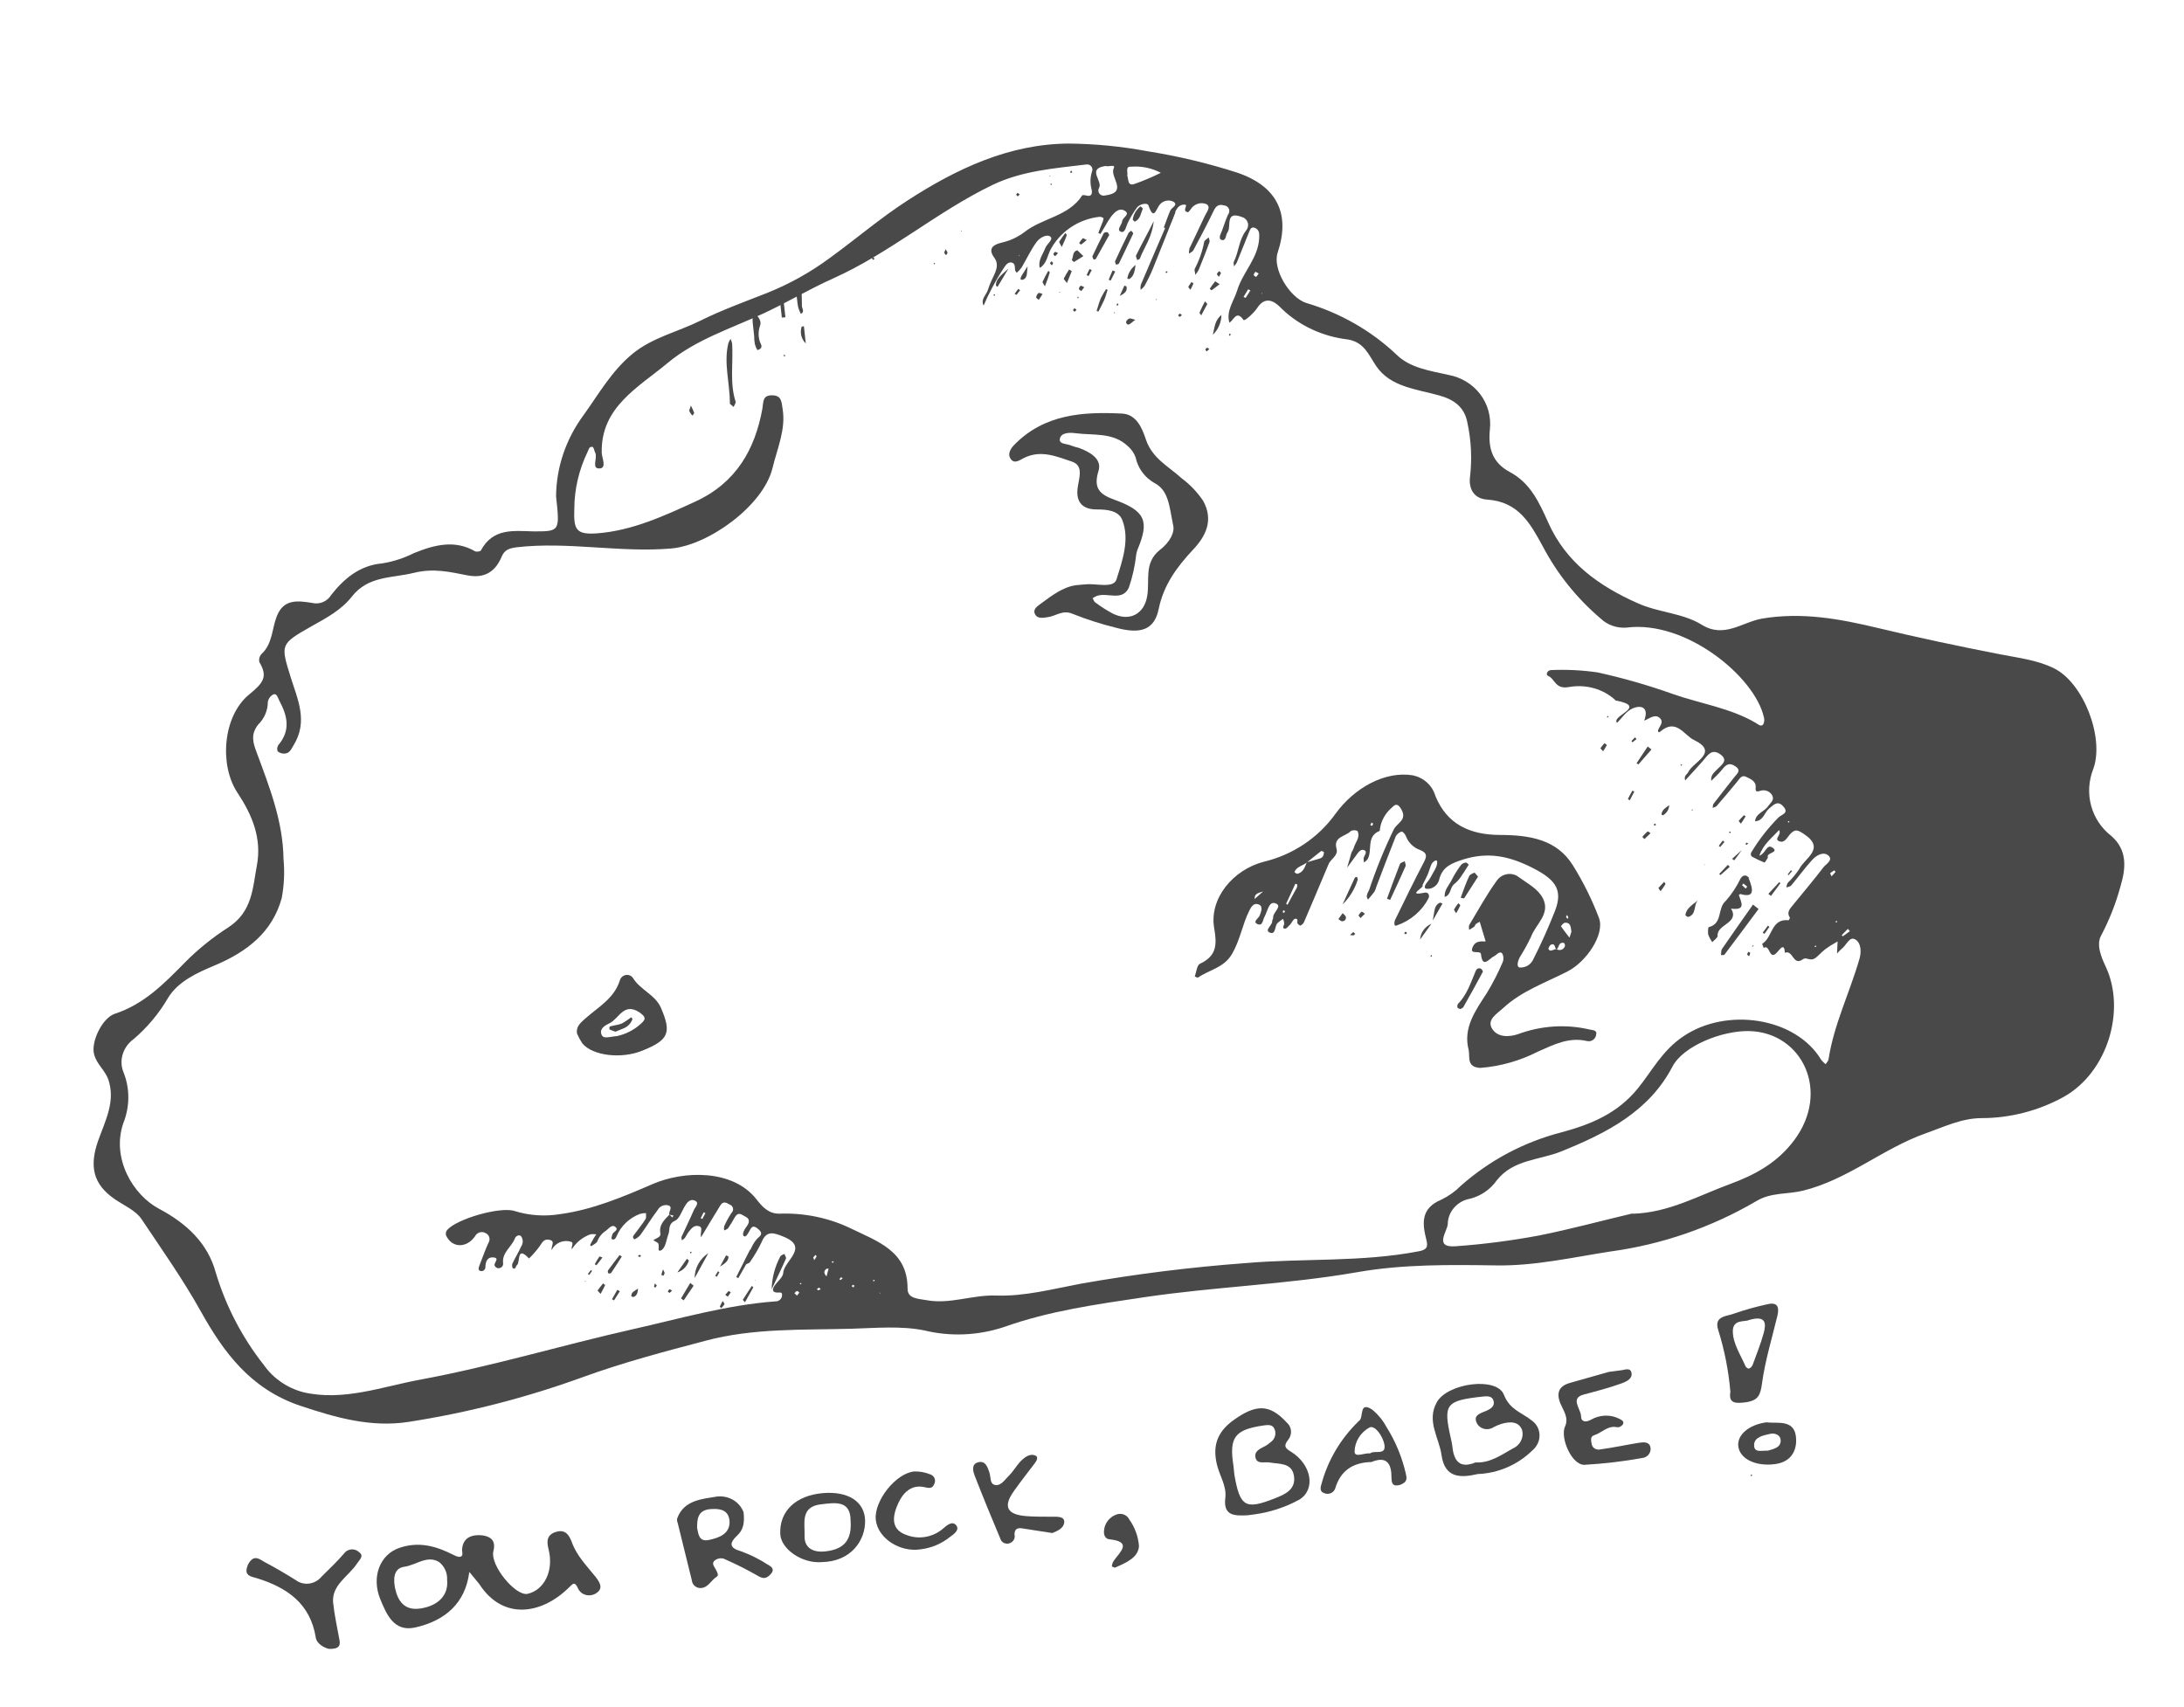 <svg width="183" height="143" viewBox="0 0 183 143" fill="none" xmlns="http://www.w3.org/2000/svg">
<path d="M46.594 41.592C46.609 39.166 47.419 36.779 48.905 34.773C50.175 33.011 51.256 31.069 53.033 29.618C54.711 28.263 56.794 27.807 58.657 26.884C60.521 25.96 62.428 25.276 64.316 24.531C66.164 23.787 67.91 22.812 69.51 21.632C71.72 20.029 73.801 18.24 76.091 16.767C80.183 14.127 84.566 12.057 89.555 12.03C91.779 12.052 93.989 12.268 96.158 12.675C98.701 13.079 101.201 13.674 103.635 14.455C107.036 15.595 108.136 17.945 107.057 21.163C106.596 22.542 108.067 24.948 109.456 25.387C112.307 26.228 114.893 27.708 117.008 29.708C118.155 30.841 119.806 31.058 121.356 31.412C122.429 31.606 123.378 32.178 124.02 33.02C124.663 33.861 124.955 34.913 124.841 35.975C124.675 37.554 125.048 38.774 126.515 39.554C128.26 40.49 128.989 42.147 129.736 43.802C131.212 47.115 133.942 49.089 137.212 50.539C138.948 51.33 141.004 51.363 142.584 52.344C144.477 53.523 145.991 52.114 147.655 51.832C151.002 51.27 154.162 51.858 157.34 52.618C160.743 53.436 164.184 54.161 167.614 54.829C169.133 55.128 170.663 55.297 172.078 55.984C174.575 57.188 176.341 61.807 175.404 64.415C175.009 65.413 174.944 66.496 175.217 67.509C175.491 68.522 176.089 69.415 176.928 70.061C178.268 71.245 178.131 72.75 177.683 74.249C177.3 75.673 176.757 77.058 176.063 78.376C175.623 79.15 176.07 80.207 176.447 81.011C178.138 84.634 176.619 89.83 172.929 91.906C170.811 93.074 168.431 93.689 166.032 93.689C164.345 93.699 162.874 94.43 161.311 94.979C157.748 96.254 154.817 98.849 151.077 99.768C149.775 100.089 148.406 99.893 147.162 100.645C143.41 102.843 139.255 104.279 134.961 104.862C131.788 105.353 128.646 106.074 125.435 106.032C121.506 105.975 117.565 105.92 113.679 106.607C107.752 107.638 101.753 107.819 95.835 108.703C91.895 109.291 87.909 109.839 84.083 111.208C81.93 111.912 79.636 112.007 77.475 111.483C75.513 111.079 73.378 111.279 71.326 111.338C67.245 111.454 63.132 111.27 59.117 112.343C55.667 113.252 52.2 114.169 48.855 115.385C44.116 117.108 39.226 118.366 34.261 119.139C31.095 119.635 28.151 118.791 25.153 117.789C20.971 116.38 18.722 113.277 16.831 109.891C15.33 107.196 13.558 104.696 11.854 102.145C11.37 101.426 10.397 101.013 9.631 100.49C7.771 99.219 7.476 97.701 8.232 95.558C8.812 93.929 9.704 92.27 9.073 90.447C8.796 89.671 8.1 89.173 7.884 88.342C7.61 87.314 8.541 85.328 9.606 84.95C12.06 84.158 13.763 82.407 15.495 80.647C16.587 79.545 17.8 78.563 19.112 77.72C21.159 76.403 21.174 74.382 21.523 72.521C21.954 70.234 21.127 68.279 19.889 66.409C18.37 64.12 18.655 59.997 20.891 58.181C22.103 57.193 22.438 56.68 21.74 55.492C21.707 55.379 21.703 55.258 21.73 55.141C21.757 55.024 21.813 54.914 21.894 54.822C22.85 53.938 22.774 52.708 23.189 51.645C23.776 50.133 25.007 50.347 26.142 50.517C26.441 50.594 26.762 50.572 27.054 50.452C27.345 50.332 27.59 50.122 27.748 49.856C28.817 48.489 30.15 47.373 31.997 47.212C32.929 47.065 33.835 46.773 34.681 46.348C36.375 45.658 38.1 45.204 39.802 46.192C39.918 46.258 40.253 46.207 40.293 46.126C41.306 44.234 43.027 44.482 44.702 44.526C46.912 44.527 46.912 44.527 46.594 41.592ZM103.011 27.032C102.724 26.041 103.39 25.226 103.661 24.347C104.108 22.841 105.43 21.628 105.508 19.961C105.523 19.584 105.542 19.248 105.13 19.087C104.915 19.005 104.777 19.135 104.702 19.344C104.347 20.234 103.99 21.121 103.63 22.004C103.565 22.115 103.489 22.219 103.402 22.316C103.388 22.183 103.335 22.026 103.391 21.919C103.806 21.085 103.805 20.108 104.397 19.332C104.476 19.243 104.532 19.137 104.56 19.024C104.589 18.91 104.589 18.793 104.56 18.682C104.531 18.571 104.475 18.469 104.396 18.385C104.317 18.302 104.218 18.238 104.106 18.201C102.597 17.602 103.206 18.983 102.856 19.463C102.691 19.684 102.745 20.192 102.391 20.111C102.036 20.03 102.278 19.623 102.388 19.345C102.559 18.901 102.692 18.438 102.889 18.002C102.948 17.93 102.987 17.845 103.001 17.756C103.015 17.666 103.003 17.576 102.968 17.494C102.932 17.412 102.874 17.342 102.799 17.291C102.724 17.24 102.636 17.211 102.543 17.206C102.143 17.096 101.897 17.24 101.703 17.646C101.167 18.772 100.579 19.869 99.992 20.972C99.932 21.091 99.751 21.163 99.627 21.25C99.619 21.101 99.633 20.951 99.671 20.805C100.096 19.887 100.547 18.99 100.965 18.073C101.108 17.762 101.495 17.341 101.087 17.103C100.86 17.009 100.603 16.999 100.363 17.076C100.123 17.152 99.917 17.309 99.783 17.518C99.68 17.638 99.575 17.909 99.353 17.705C99.131 17.501 99.669 17.077 99.13 17.15C98.681 17.21 98.525 17.629 98.369 17.989C98.305 18.219 98.216 18.443 98.106 18.657C97.976 18.856 97.89 19.189 97.513 19.076C97.694 18.601 97.854 18.111 98.059 17.645C98.166 17.391 98.74 17.191 98.34 16.911C98.159 16.812 97.945 16.779 97.736 16.818C97.527 16.857 97.336 16.965 97.196 17.123C96.859 17.496 96.694 18.566 96.227 17.207C96.141 16.961 95.516 17.086 95.28 17.375C94.984 17.777 94.727 18.204 94.51 18.649C94.354 18.951 94.283 19.54 93.943 19.427C93.503 19.282 94.008 18.834 94.03 18.532C94.053 18.231 94.734 17.958 94.254 17.665C93.773 17.373 93.398 17.78 93.092 18.161C92.918 18.403 92.761 18.655 92.62 18.915C92.474 19.145 92.341 19.38 92.202 19.609C92.143 19.576 92.029 19.527 92.034 19.515C92.122 19.257 92.228 19.003 92.329 18.749C92.401 18.607 92.449 18.454 92.469 18.297C92.464 18.251 92.266 18.161 92.151 18.165C91.27 18.257 90.42 18.569 89.686 19.072C88.953 19.574 88.36 20.248 87.968 21.027C87.747 21.519 87.671 22.12 87.123 22.452C86.958 21.813 87.385 21.316 87.594 20.767C87.728 20.427 88.313 20.044 87.997 19.818C87.681 19.591 87.081 19.941 86.835 20.308C86.363 20.956 86.013 21.723 85.596 22.423C85.477 22.581 85.342 22.727 85.193 22.858C85.142 22.777 85.054 22.695 85.051 22.608C85.026 22.371 85.081 22.094 84.792 22.005C84.503 21.915 84.284 22.19 84.153 22.389C83.78 22.953 83.437 23.535 83.124 24.131C82.865 24.61 82.621 25.117 82.418 25.607C82.141 25.059 82.663 24.708 82.786 24.264C82.867 24.005 82.965 23.752 83.081 23.505C83.361 22.882 83.791 22.239 83.308 21.584C82.826 20.929 83.063 20.534 83.928 20.33C84.613 20.179 85.26 19.882 85.821 19.461C87.333 18.257 89.549 18.14 90.679 16.373C90.706 16.334 90.865 16.348 90.946 16.366C91.498 16.532 91.538 16.222 91.461 15.841C91.334 15.368 91.346 14.867 91.495 14.391C91.529 14.315 91.541 14.233 91.531 14.153C91.521 14.073 91.488 13.998 91.437 13.936C91.385 13.874 91.317 13.827 91.239 13.8C91.16 13.774 91.076 13.769 90.993 13.785C88.337 14.107 85.632 14.313 83.171 15.493C78.503 17.742 74.565 21.203 69.812 23.329C67.847 24.208 65.991 25.318 64.047 26.229C61.282 27.52 58.295 28.448 55.925 30.429C53.471 32.474 50.34 34.106 50.419 37.929C50.429 38.366 50.866 39.22 50.244 39.251C49.52 39.296 50.096 38.37 49.873 37.932C49.788 37.768 49.757 37.473 49.645 37.447C49.353 37.387 49.325 37.695 49.224 37.885C48.507 39.375 48.131 40.988 48.123 42.609C48.056 44.373 48.244 44.828 50.081 44.686C53.001 44.451 55.629 43.238 58.258 42.03C61.686 40.457 63.259 37.658 63.88 34.251C63.98 33.652 63.882 33.121 64.695 33.123C65.509 33.125 65.48 33.702 65.573 34.24C65.865 35.956 65.131 37.565 64.73 39.216C63.957 42.392 59.346 45.693 56.241 45.959C51.895 46.327 47.633 45.361 43.301 45.856C42.666 45.941 42.278 46.064 42.031 46.653C41.507 47.894 40.611 48.494 39.16 48.209C37.709 47.925 36.332 47.595 34.704 47.995C32.846 48.456 30.855 48.232 29.481 49.991C28.604 51.11 27.363 51.774 26.102 52.477C23.479 53.965 23.506 53.996 24.34 56.693C24.922 58.575 25.854 60.428 24.589 62.465C24.408 62.758 24.291 63.09 23.896 63.143C23.668 63.165 23.444 63.1 23.27 62.964C23.234 62.88 23.22 62.789 23.228 62.697C23.236 62.605 23.267 62.516 23.317 62.437C24.397 61.168 24.059 59.932 23.399 58.698C23.285 58.479 23.208 58.097 22.919 58.177C22.792 58.242 22.683 58.335 22.599 58.448C22.516 58.561 22.462 58.691 22.441 58.827C22.44 59.176 22.367 59.524 22.227 59.85C22.087 60.176 21.881 60.475 21.623 60.728C20.966 61.571 21.224 62.291 21.506 63.049C22.578 65.942 23.716 68.82 23.756 71.987C23.859 73.072 23.808 74.172 23.605 75.255C22.826 78.087 20.736 79.737 18.004 80.889C16.527 81.503 14.928 82.227 14.08 83.617C13.328 84.911 12.355 86.078 11.203 87.064C10.755 87.386 10.428 87.842 10.276 88.357C10.124 88.873 10.157 89.416 10.369 89.898C10.896 91.25 10.879 92.762 10.322 94.141C9.334 97.065 11.135 100.129 13.336 101.291C15.64 102.514 17.407 104.172 18.074 106.616C18.918 109.436 20.286 112.067 22.113 114.383C22.891 115.49 24.048 116.29 25.391 116.651C28.742 117.447 32.021 116.187 35.256 115.594C41.212 114.494 47.048 112.726 52.967 111.391C56.947 110.499 60.887 109.343 64.972 109.045C65.041 109.048 65.111 109.037 65.177 109.014C65.243 108.99 65.303 108.954 65.355 108.908C65.407 108.862 65.449 108.806 65.479 108.744C65.508 108.682 65.525 108.616 65.527 108.549C65.564 108.21 65.302 108.321 65.1 108.308C64.69 108.275 64.713 108.032 64.889 107.751C65.135 107.378 65.614 107.021 65.629 106.656C65.685 105.642 67.89 104.497 65.596 103.6C64.867 103.312 64.232 103.058 63.824 104.067C63.541 104.656 63.209 105.223 62.832 105.763C62.775 105.858 62.596 105.882 62.475 105.946C62.461 105.813 62.4 105.64 62.434 105.559C62.873 104.95 62.978 104.169 63.603 103.646C63.949 103.36 63.712 103.128 63.466 102.933C63.221 102.738 63.035 102.71 62.867 103.014C62.699 103.317 62.5 103.73 62.319 103.567C62.138 103.404 62.407 102.97 62.588 102.729C62.769 102.488 62.86 102.148 62.508 101.973C62.155 101.798 61.884 101.472 61.564 102.007C61.398 102.315 61.215 102.615 61.016 102.906C60.947 103.003 60.793 103.041 60.678 103.103C60.656 102.99 60.656 102.873 60.678 102.758C60.846 102.372 61.048 102 61.283 101.647C61.339 101.595 61.381 101.53 61.405 101.459C61.429 101.387 61.434 101.312 61.419 101.24C61.404 101.168 61.369 101.101 61.319 101.047C61.27 100.993 61.206 100.952 61.134 100.929C60.849 100.763 60.59 100.61 60.337 101.036C59.821 101.89 59.302 102.721 58.741 103.674C58.641 103.243 58.956 102.843 58.551 102.74C58.145 102.636 57.923 102.947 57.709 103.216C57.58 103.374 57.498 103.572 57.376 103.741C57.305 103.814 57.224 103.878 57.135 103.931C57.124 103.833 57.082 103.722 57.104 103.642C57.444 102.895 57.809 102.161 58.135 101.403C58.242 101.149 58.647 100.79 58.22 100.601C57.793 100.413 57.525 100.806 57.321 101.173C57.117 101.54 56.902 102.142 56.554 102.294C55.973 102.542 56.137 103.059 56.019 103.373C55.834 103.86 55.782 104.575 55.39 104.768C54.998 104.962 55.34 104.295 55.104 104.134C54.993 104.061 54.877 104.001 54.742 103.925C54.995 103.733 55.401 103.673 55.335 103.336C55.198 102.623 55.672 102.22 56.097 101.771L56.33 102.014L56.441 101.859L56.092 101.777C55.987 101.528 56.42 101.148 56.01 101.004C55.845 100.956 55.665 100.967 55.502 101.033C55.34 101.1 55.204 101.219 55.12 101.37C54.587 102.073 54.16 102.792 53.651 103.487C53.534 103.649 53.193 103.87 53.147 103.835C52.896 103.641 53.155 103.454 53.271 103.286C53.54 102.905 53.847 102.542 54.091 102.146C54.174 102.018 54.116 101.815 54.129 101.649C53.956 101.644 53.782 101.667 53.614 101.719C53.178 101.884 52.78 102.135 52.445 102.455C52.109 102.776 51.845 103.158 51.668 103.578C51.61 103.714 51.49 103.959 51.251 103.821C51.205 103.792 51.272 103.567 51.307 103.439C51.362 103.215 51.877 103.082 51.575 102.818C51.274 102.554 51.029 102.932 50.793 103.11C50.454 103.322 50.194 103.635 50.055 104C49.995 104.172 49.727 104.284 49.547 104.419C49.547 104.419 49.436 104.341 49.446 104.327C49.529 104.147 49.622 103.97 49.724 103.798C49.796 103.672 49.88 103.549 49.964 103.427C49.806 103.405 49.644 103.403 49.484 103.421C48.835 103.652 48.282 104.093 47.922 104.667C47.816 104.471 48.154 104.115 47.813 104.044C47.511 103.951 47.179 103.973 46.884 104.105C46.589 104.236 46.351 104.469 46.219 104.756C46.179 104.381 46.535 104.023 46.079 103.897C45.622 103.771 45.457 104.051 45.244 104.389C44.972 104.769 44.664 105.124 44.325 105.449C43.257 104.317 43.62 105.784 43.31 106.013C43.203 106.092 43.221 106.382 42.992 106.278C42.916 106.248 42.875 105.978 42.947 105.857C43.164 105.383 43.456 104.934 43.661 104.462C43.751 104.33 43.799 104.177 43.8 104.021C43.801 103.866 43.754 103.716 43.665 103.589C43.488 103.408 43.21 103.586 43.149 103.758C42.884 104.467 42.061 104.946 42.153 105.818C42.167 105.877 42.164 105.94 42.145 105.999C42.127 106.059 42.093 106.113 42.047 106.157C42.002 106.201 41.945 106.234 41.884 106.252C41.822 106.27 41.758 106.272 41.696 106.259C41.634 106.242 41.578 106.21 41.532 106.166C41.486 106.122 41.452 106.068 41.433 106.008C41.409 105.783 41.908 105.394 41.303 105.358C40.845 105.332 40.69 105.704 40.674 106.122C40.696 106.335 40.525 106.552 40.277 106.503C40.029 106.454 40.106 106.21 40.168 106.05C40.406 105.432 40.64 104.775 40.925 104.145C40.972 104.072 41.002 103.99 41.014 103.905C41.025 103.821 41.017 103.735 40.991 103.655C40.965 103.575 40.92 103.502 40.861 103.442C40.801 103.381 40.728 103.334 40.647 103.305C40.576 103.268 40.497 103.246 40.416 103.24C40.334 103.233 40.251 103.244 40.173 103.27C40.094 103.296 40.021 103.337 39.959 103.39C39.896 103.444 39.845 103.509 39.808 103.582C39.092 104.614 37.862 104.586 37.372 103.511C37.351 103.437 37.348 103.357 37.364 103.28C37.38 103.203 37.414 103.129 37.464 103.066C38.264 102.133 41.94 101.071 43.137 101.478C44.351 101.856 45.651 101.944 46.93 101.734C49.618 101.372 52.176 100.303 54.661 99.225C57.319 98.066 61.409 97.984 63.368 100.471C63.839 101.069 64.369 101.717 65.32 101.695C67.39 101.621 69.428 102.04 71.256 102.915C73.517 104.021 76.06 104.809 76.046 107.982C76.043 108.814 76.899 108.815 77.617 108.941C79.588 109.314 81.491 108.479 83.485 108.556C85.814 108.64 88.212 108.008 90.564 107.563C95.153 106.753 99.774 106.176 104.408 105.835C109.223 105.421 114.088 105.773 118.878 104.848C119.533 104.725 119.68 104.506 119.517 103.884C119.173 102.538 119.017 101.242 120.792 100.512C121.392 100.219 121.938 99.829 122.406 99.358C124.821 97.216 127.73 95.673 130.868 94.873C133.4 94.187 135.555 93.265 137.237 91.201C138.434 89.723 139.28 88.029 141.025 86.853C144.66 84.368 150.461 85.238 152.602 88.806C152.71 88.943 152.835 89.066 152.974 89.172C153.057 89.032 153.195 88.902 153.216 88.759C153.664 85.837 155 83.153 155.811 80.328C155.976 79.762 155.949 78.999 155.451 78.715C154.954 78.431 154.704 79.225 154.32 79.499C154.176 79.621 154.044 79.757 153.926 79.903L153.975 78.884C153.708 79.049 153.402 79.207 153.172 79.378C153.008 79.479 152.856 79.596 152.717 79.726C151.951 80.467 151.951 80.467 151.315 80.307C151.22 80.301 151.126 80.331 151.05 80.389C150.225 80.969 150.252 79.561 149.558 79.835C149.511 78.987 149.176 79.495 148.942 79.754C148.221 80.618 148.329 79.064 147.79 79.429C147.734 79.317 147.689 79.2 147.656 79.079C148.537 78.568 148.382 76.939 149.876 77.112C149.876 77.112 150.001 76.92 149.973 76.883C149.685 76.459 149.969 76.158 150.221 75.849C151.075 74.797 151.955 73.766 152.776 72.69C152.989 72.404 153.622 72.079 153.217 71.7C152.813 71.322 152.204 71.649 151.846 72.054C151.231 72.722 150.687 73.486 150.088 74.193C150.007 74.291 149.821 74.311 149.681 74.365C149.693 74.235 149.729 74.107 149.787 73.988C150.151 73.635 150.476 73.246 150.756 72.827C151.193 71.908 153.004 71.12 151.174 69.898C150.651 69.552 150.412 69.415 149.963 69.932C149.741 70.19 149.52 70.682 149.068 70.485C148.616 70.289 149.314 69.943 149.072 69.554C148.457 70.222 147.736 70.752 147.418 71.702C147.935 71.533 148.034 70.695 148.499 71.013C149.107 71.422 148.1 71.435 148.117 71.766C148.121 71.806 148.126 71.853 148.129 71.876C148.035 72.017 147.881 72.284 147.85 72.276C147.477 72.127 147.116 71.955 146.768 71.76C146.735 71.715 146.714 71.661 146.708 71.604C146.702 71.548 146.711 71.49 146.734 71.437C147.368 70.379 148.133 69.395 149.01 68.509C149.249 68.249 149.92 68.159 149.454 67.607C148.989 67.055 148.677 67.378 148.253 67.733C147.829 68.089 147.757 68.777 147.063 68.818C147.102 68.163 147.817 68.026 148.144 67.567C148.338 67.271 148.698 67.059 148.504 66.664C148.412 66.482 148.253 66.342 148.057 66.271C147.861 66.2 147.642 66.203 147.443 66.28C147.149 66.372 147.078 66.282 147.109 65.997C147.166 65.445 146.667 65.272 146.302 65.087C145.936 64.903 145.755 65.26 145.546 65.517C145.008 66.174 144.415 66.874 143.836 67.543C143.766 67.623 143.616 67.643 143.506 67.693C143.529 67.573 143.514 67.429 143.584 67.343C144.155 66.599 144.739 65.865 145.316 65.126C145.535 64.845 145.931 64.57 145.426 64.222C144.922 63.874 144.648 64.04 144.321 64.453C143.995 64.865 143.7 65.121 143.386 65.427C143.334 64.936 143.623 64.74 143.863 64.485C144.218 64.115 144.876 63.728 144.146 63.206C143.416 62.684 143.081 63.303 142.681 63.766C142.281 64.23 141.698 64.852 141.202 65.393C141.069 64.99 141.368 64.891 141.457 64.703C141.868 63.823 144.111 63.047 141.922 61.996C141.116 61.607 140.451 60.151 139.116 61.302C138.966 61.434 138.883 61.287 138.957 61.124C139.093 60.802 139.447 60.474 139.047 60.141C138.647 59.809 138.228 60.21 137.767 60.383C138.153 59.389 137.653 59.029 136.854 59.336C136.27 59.561 135.888 60.191 135.491 60.567C134.964 59.953 138.189 59.209 135.333 58.686C135.333 58.686 135.33 58.651 135.328 58.64C134.822 58.182 134.209 57.848 133.538 57.662C132.866 57.477 132.154 57.445 131.455 57.569C130.299 57.777 130.307 56.881 129.716 56.633C129.48 56.53 129.664 56.142 129.986 56.146C131.289 56.09 132.589 56.156 133.87 56.343C136 56.812 138.092 57.412 140.134 58.14C142.462 58.962 144.977 59.314 147.121 60.576C147.322 60.696 147.554 60.928 147.742 60.698C147.836 60.511 147.857 60.3 147.8 60.105C147.037 56.696 141.255 51.95 136.294 52.588C135.894 52.619 135.494 52.568 135.122 52.438C134.749 52.309 134.411 52.104 134.131 51.837C132.126 50.135 130.476 48.078 129.265 45.768C128.225 43.865 127.24 42.032 124.598 41.86C123.497 41.786 123.037 40.941 123.179 39.933C123.351 38.414 123.274 36.888 122.953 35.41C122.703 34.086 121.818 33.474 120.566 33.127C118.658 32.6 116.489 32.417 115.314 30.674C114.665 29.713 114.305 28.668 112.927 28.443C110.817 28.195 108.873 27.289 107.387 25.859C107.156 25.632 106.178 24.488 105.33 25.825C105.133 26.139 104.297 26.959 104.189 26.804C103.588 25.943 103.37 26.861 103.011 27.032ZM136.781 101.702C139.809 101.623 142.286 100.195 144.911 99.234C147.073 98.439 148.939 97.422 150.352 95.523C153.396 91.427 150.992 86.518 146.594 86.396C144.322 86.333 141.036 87.635 140.134 89.378C138.161 93.154 134.576 94.965 130.803 96.485C128.968 97.223 126.798 97.146 125.413 98.907C124.886 99.66 124.096 100.207 123.195 100.44C122.674 100.526 122.196 100.79 121.85 101.184C121.503 101.578 121.311 102.076 121.31 102.584C121.249 103.212 120.136 104.568 121.973 104.426C124.297 104.259 126.613 103.961 128.911 103.534C131.593 102.997 134.249 102.277 136.778 101.679L136.781 101.702ZM92.652 13.907C91.017 14.127 92.421 15.161 92.094 15.738C92.048 15.816 92.026 15.906 92.033 15.994C92.039 16.082 92.072 16.166 92.128 16.234C92.184 16.302 92.26 16.352 92.347 16.378C92.434 16.403 92.528 16.402 92.617 16.376C94.581 16.111 92.965 14.848 93.317 14.11C93.513 13.721 92.893 14.004 92.652 13.907ZM94.457 14.724C94.574 15.018 94.459 15.595 95.03 15.425C95.794 15.156 96.541 14.841 97.267 14.48C96.516 14.08 95.654 13.902 94.784 13.966C94.264 13.93 94.522 14.416 94.457 14.724ZM155.002 78.026L154.835 77.832C154.66 78.008 154.484 78.184 154.321 78.364C154.345 78.399 154.375 78.43 154.41 78.457L155.002 78.026ZM104.771 24.338L104.585 24.24L104.197 24.878L104.37 24.965L104.771 24.338ZM69.255 106.947L69.43 106.303C69.364 106.312 69.27 106.29 69.232 106.33C69.021 106.51 69.016 106.692 69.256 106.953L69.255 106.947ZM105.47 22.916L105.194 22.771C105.142 22.86 105.049 22.949 105.052 23.036C105.055 23.123 105.185 23.147 105.258 23.207L105.47 22.916ZM153.462 73.429C153.581 73.312 153.693 73.189 153.799 73.061C153.799 73.061 153.712 72.927 153.706 72.928C153.581 72.998 153.461 73.079 153.349 73.169C153.349 73.169 153.405 73.296 153.462 73.429ZM66.774 108.568L66.983 108.306C66.911 108.257 66.821 108.158 66.769 108.177C66.681 108.223 66.612 108.296 66.572 108.385C66.572 108.385 66.701 108.455 66.774 108.568ZM59.109 101.647L58.956 101.585L58.711 102.08L58.851 102.138L59.109 101.647ZM68.219 105.594C68.297 105.493 68.367 105.386 68.428 105.273C68.428 105.273 68.371 105.193 68.336 105.151C68.26 105.218 68.192 105.294 68.135 105.377C68.135 105.377 68.207 105.479 68.219 105.594ZM68.767 108.008C68.682 107.949 68.633 107.891 68.604 107.901C68.545 107.932 68.494 107.975 68.453 108.026C68.493 108.056 68.53 108.121 68.566 108.117C68.641 108.093 68.712 108.056 68.773 108.007L68.767 108.008ZM71.599 107.738C71.546 107.704 71.498 107.652 71.463 107.662C71.428 107.673 71.398 107.736 71.365 107.769L71.51 107.878L71.599 107.738ZM70.607 107.093C70.537 107.067 70.478 107.022 70.461 107.036C70.413 107.083 70.37 107.134 70.332 107.188C70.362 107.184 70.419 107.27 70.43 107.257C70.498 107.209 70.559 107.154 70.613 107.092L70.607 107.093ZM73.149 107.295L73.2 107.382L73.294 107.293C73.294 107.293 73.246 107.235 73.222 107.239C73.198 107.242 73.183 107.273 73.155 107.294L73.149 107.295ZM69.851 105.755C69.848 105.726 69.844 105.686 69.789 105.687C69.735 105.689 69.736 105.694 69.709 105.733C69.683 105.772 69.717 105.802 69.771 105.801C69.826 105.799 69.829 105.775 69.857 105.754L69.851 105.755ZM152.19 79.282C152.19 79.282 152.135 79.225 152.117 79.228C152.099 79.23 152.074 79.28 152.053 79.306C152.031 79.333 152.107 79.364 152.125 79.355C152.142 79.347 152.174 79.308 152.196 79.281L152.19 79.282ZM149.936 68.829C149.936 68.829 149.872 68.797 149.855 68.805C149.838 68.813 149.811 68.852 149.79 68.878L149.91 68.921C149.921 68.891 149.93 68.86 149.936 68.829ZM67.149 107.529C67.149 107.529 67.085 107.496 67.068 107.505C67.05 107.513 67.037 107.556 67.027 107.58C67.018 107.605 67.086 107.619 67.103 107.611C67.121 107.603 67.14 107.559 67.155 107.528L67.149 107.529ZM73.725 108.318L73.683 108.324C73.696 108.345 73.712 108.365 73.732 108.381L73.768 108.376C73.759 108.355 73.747 108.334 73.731 108.317L73.725 108.318ZM85.438 21.45C85.426 21.422 85.412 21.397 85.393 21.374L85.375 21.376C85.375 21.401 85.378 21.426 85.383 21.451L85.438 21.45ZM153.858 77.156L153.807 77.297C153.807 77.297 153.873 77.288 153.896 77.285C153.922 77.262 153.938 77.231 153.942 77.197C153.916 77.181 153.888 77.167 153.858 77.156ZM105.761 24.62C105.761 24.595 105.759 24.57 105.753 24.545L105.717 24.55C105.716 24.576 105.719 24.601 105.725 24.625L105.761 24.62Z" fill="#494949"/>
<path d="M39.324 131.714C39.001 134.345 37.276 135.82 34.763 136.375C32.988 136.757 32.376 135.229 31.87 134.012C31.102 132.157 31.819 130.261 33.46 129.701C35.101 129.14 36.532 129.551 37.94 130.26C38.131 130.351 38.369 130.487 38.564 130.443C38.853 130.37 38.713 130.082 38.718 129.844C38.773 128.829 39.545 128.576 40.345 128.642C40.987 128.707 41.594 129.002 41.345 129.95C41.031 131.15 43.2 133.755 44.201 133.552C45.608 133.237 46.414 131.612 45.97 129.842C45.793 129.148 45.8 128.597 46.604 128.357C47.408 128.116 47.705 128.684 47.905 129.196C48.29 130.302 49.107 131.148 49.832 132.041C50.181 132.47 50.572 133.008 50.076 133.41C49.948 133.52 49.795 133.6 49.631 133.642C49.467 133.684 49.295 133.688 49.132 133.653C48.969 133.618 48.818 133.545 48.694 133.44C48.569 133.336 48.473 133.203 48.415 133.053C48.145 132.51 48.024 132.677 47.668 133.025C45.418 135.248 42.157 135.834 40.145 132.71C39.879 132.369 39.577 132.039 39.324 131.714ZM37.464 132.379C37.48 132.095 37.429 131.814 37.315 131.556C37.2 131.299 37.025 131.072 36.803 130.893C35.803 130.268 34.851 131.153 33.872 131.284C32.893 131.415 32.977 132.48 33.113 133.122C33.332 134.094 33.851 134.986 35.221 134.78C36.729 134.555 37.595 133.652 37.464 132.379Z" fill="#494949"/>
<path d="M105.117 126.891C104.93 126.916 104.737 126.942 104.55 126.967C103.495 127.015 102.483 127.057 102.67 125.527C102.798 124.538 102.213 123.693 101.98 122.77C101.615 121.291 101.88 120.094 103.299 119.037C105.217 117.653 106.357 117.605 107.824 119.202C108.031 119.38 108.156 119.631 108.175 119.903C108.194 120.175 108.104 120.448 107.924 120.664C107.513 121.176 107.723 121.367 108.168 121.638C109.917 122.717 110.263 124.821 108.864 125.662C107.698 126.297 106.427 126.714 105.117 126.891ZM103.348 122.793C103.375 123.05 103.403 123.307 103.43 123.564C103.893 126.256 104.355 126.52 106.783 125.564C107.683 125.217 108.62 124.806 108.416 123.631C108.221 122.544 107.189 122.689 106.378 122.544C105.959 122.47 105.337 122.72 105.202 122.145C105.068 121.571 105.623 121.378 106.052 121.148C106.2 121.059 106.338 120.957 106.467 120.843C106.644 120.72 106.773 120.542 106.832 120.341C106.891 120.139 106.877 119.926 106.791 119.739C106.625 119.329 106.216 119.396 105.853 119.445C103.46 119.798 102.982 120.431 103.348 122.793Z" fill="#494949"/>
<path d="M123.822 123.512C122.465 123.825 121.066 123.919 120.788 121.928C120.583 120.451 119.502 119.063 120.402 117.479C121.301 115.895 125.413 115.328 126.015 116.869C126.503 118.13 127.509 118.354 128.335 119.015C128.536 119.154 128.7 119.336 128.815 119.548C128.931 119.76 128.993 119.997 128.999 120.24C129.005 120.483 128.954 120.726 128.849 120.951C128.744 121.176 128.589 121.377 128.395 121.538C127.171 122.739 125.531 123.447 123.822 123.512ZM123.64 122.539C124.867 122.604 125.793 121.907 126.755 121.376C127.051 121.248 127.294 121.023 127.439 120.741C127.584 120.459 127.621 120.14 127.544 119.842C127.269 119.083 126.526 119.1 125.81 119.309C125.592 119.379 125.379 119.467 125.174 119.572C125.049 119.658 124.906 119.715 124.757 119.74C124.608 119.764 124.456 119.755 124.314 119.713C124.171 119.671 124.042 119.598 123.936 119.498C123.829 119.399 123.749 119.276 123.701 119.14C123.473 118.545 124.105 118.407 124.53 118.219C124.956 118.032 125.255 117.809 125.149 117.387C125.044 116.965 124.636 116.978 124.25 117.019C121.122 117.364 120.913 117.64 121.575 120.553C121.623 120.742 121.66 120.934 121.685 121.128C121.802 122.345 122.249 123.111 123.64 122.539Z" fill="#494949"/>
<path d="M134.794 114.957C135.397 114.876 135.554 114.855 135.722 114.832C136.076 114.82 136.602 114.53 136.703 115.025C136.804 115.52 136.315 115.752 135.885 115.911C134.843 116.288 133.784 116.567 132.713 116.848C131.522 117.157 132.469 118.064 132.476 118.655C132.482 119.175 132.894 119.19 133.304 118.963C133.671 118.75 134.086 118.631 134.507 118.619C134.928 118.607 135.341 118.701 135.706 118.893C135.899 118.986 136.115 119.116 135.986 119.347C135.937 119.42 135.87 119.482 135.792 119.526C135.713 119.569 135.625 119.594 135.536 119.597C134.732 119.398 134.227 120.057 133.57 120.265C133.221 120.377 133.326 120.729 133.367 121.002C133.381 121.08 133.411 121.153 133.456 121.218C133.501 121.282 133.559 121.337 133.626 121.379C133.694 121.421 133.771 121.448 133.851 121.46C133.931 121.472 134.013 121.468 134.093 121.448C135.172 121.303 136.236 121.07 137.312 120.895C137.71 120.841 138.187 120.777 138.294 121.271C138.315 121.373 138.312 121.479 138.287 121.581C138.263 121.684 138.216 121.781 138.15 121.865C138.085 121.95 138.002 122.022 137.907 122.074C137.812 122.127 137.708 122.159 137.6 122.17C136 122.457 134.386 122.647 132.768 122.74C131.708 122.776 130.694 120.481 131.142 119.51C131.465 118.809 131.002 118.191 130.735 117.576C130.415 116.744 130.586 116.165 131.516 115.885C132.757 115.528 133.975 115.192 134.794 114.957Z" fill="#494949"/>
<path d="M62.304 126.71C62.403 127.642 62.278 128.197 61.755 128.682C61.11 129.283 61.088 129.706 62.089 129.984C62.874 130.269 63.62 130.64 64.314 131.091C64.58 131.238 64.963 131.452 64.598 131.874C64.234 132.296 63.949 132.316 63.472 132.026C62.606 131.529 61.712 131.078 60.793 130.674C60.645 130.589 60.471 130.555 60.297 130.579C60.124 130.602 59.961 130.681 59.835 130.803C59.611 131.052 59.889 131.316 60 131.549C60.11 131.783 60.262 132.004 60.025 132.137C59.545 132.45 59.294 133.134 58.583 133.059C58.422 133.034 58.276 132.959 58.165 132.845C58.055 132.731 57.987 132.584 57.972 132.426C57.575 130.807 57.171 129.188 56.774 127.569C56.73 127.467 56.718 127.354 56.739 127.243C57.294 125.678 58.851 125.61 60.069 125.398C60.547 125.344 61.025 125.443 61.428 125.68C61.832 125.917 62.139 126.279 62.304 126.71ZM58.41 128.022C58.526 128.597 58.58 129.217 59.428 129.031C60.276 128.846 61.206 128.513 61.126 127.413C61.025 126.457 60.242 126.391 59.46 126.456C58.452 126.574 58.414 127.306 58.41 128.022Z" fill="#494949"/>
<path d="M27.573 138.164C27.236 138.098 26.55 137.777 26.46 137.217C26.006 134.376 24.07 133.022 21.491 132.231C21.126 132.121 20.626 132.065 20.653 131.572C20.68 131.245 20.829 130.935 21.073 130.701C21.452 130.366 21.828 130.693 22.159 130.879C23.044 131.349 23.935 131.866 24.791 132.405C25.105 132.641 25.508 132.743 25.91 132.689C26.312 132.634 26.682 132.428 26.938 132.115C27.573 131.493 28.221 130.868 28.803 130.2C28.869 130.101 28.957 130.016 29.06 129.952C29.163 129.889 29.278 129.847 29.398 129.831C29.517 129.815 29.638 129.825 29.751 129.859C29.865 129.894 29.968 129.952 30.053 130.031C30.559 130.37 30.122 130.683 29.919 131.005C29.221 132.078 27.796 132.784 27.91 134.267C28.022 135.325 28.256 136.379 28.446 137.427C28.53 137.876 28.423 138.185 27.573 138.164Z" fill="#494949"/>
<path d="M144.99 116.627C144.839 114.842 144.492 113.086 143.954 111.387C143.611 110.244 144.737 110.3 145.321 110.061C146.197 109.757 147.089 109.506 147.992 109.308C148.883 109.063 149.12 109.442 148.934 110.234C148.482 112.125 147.9 114.005 147.641 115.919C147.506 116.906 147.326 117.358 146.252 117.503C145.354 117.624 144.836 117.557 144.99 116.627ZM146.542 110.61C146.222 110.783 145.19 110.512 145.196 111.552C145.202 112.592 145.848 113.521 146.257 114.476C146.298 114.572 146.471 114.697 146.543 114.676C146.612 114.65 146.674 114.61 146.727 114.56C146.78 114.51 146.822 114.45 146.851 114.384C147.174 113.485 147.54 112.591 147.793 111.666C147.961 110.983 148.064 110.161 146.542 110.61Z" fill="#494949"/>
<path d="M68.834 130.893C67.221 131.022 65.434 129.808 65.379 128.537C65.298 126.622 66.67 125.312 68.952 125.11C71.06 124.937 72.463 125.814 72.488 127.425C72.512 129.036 71.352 130.853 68.834 130.893ZM71.27 127.377C71.259 125.658 69.898 125.925 68.784 126.051C67.038 126.252 67.455 127.656 67.417 128.68C67.379 129.705 68.13 130.122 69.207 129.988C70.748 129.804 71.396 129.027 71.27 127.377Z" fill="#494949"/>
<path d="M88.171 128.457L85.686 128.071C85.275 128.003 85.021 128.084 85.005 128.565C85.049 128.716 85.029 128.88 84.95 129.021C84.87 129.162 84.737 129.269 84.58 129.317C84.423 129.366 84.255 129.353 84.113 129.281C83.97 129.208 83.866 129.083 83.821 128.932C83.086 127.187 82.362 125.428 81.674 123.659C81.522 123.265 81.374 122.676 81.969 122.525C82.564 122.374 82.743 122.911 82.895 123.358C83.046 123.804 82.915 124.354 83.4 124.431C83.884 124.507 84.195 123.98 84.539 123.65C85.092 123.102 85.394 122.323 86.152 121.972C86.249 121.93 86.353 121.907 86.458 121.905C86.563 121.903 86.666 121.922 86.762 121.961C87.008 122.093 86.889 122.351 86.745 122.554C86.146 123.356 85.514 124.145 84.941 124.962C84.042 126.23 84.37 126.901 85.955 127.036C86.695 127.096 87.439 127.084 88.179 127.09C88.601 127.092 89.201 127.047 89.174 127.547C89.148 128.047 88.622 128.278 88.171 128.457Z" fill="#494949"/>
<path d="M114.915 122.505C113.325 122.542 112.326 123.256 111.891 124.686C111.865 124.778 111.818 124.864 111.754 124.937C111.69 125.011 111.611 125.071 111.522 125.112C111.432 125.153 111.335 125.174 111.238 125.174C111.141 125.174 111.045 125.153 110.959 125.113C110.524 124.982 110.656 124.563 110.753 124.26C111.278 122.353 112.312 120.598 113.75 119.177C113.795 119.141 113.826 119.09 113.872 119.06C114.3 118.778 113.833 117.364 114.994 118.123C115.473 118.524 115.87 119.009 116.165 119.554C116.937 120.777 117.492 122.123 117.809 123.538C117.891 123.852 117.87 124.12 117.594 124.282C117.397 124.417 117.16 124.483 116.924 124.467C116.626 124.418 116.606 124.12 116.595 123.844C116.601 122.744 116.278 121.943 114.915 122.505ZM114.795 121.783C115.178 121.477 116.174 122.004 115.998 121.03C115.883 120.401 115.26 119.422 114.772 119.6C114.396 119.801 114.08 120.095 113.857 120.451C113.633 120.806 113.511 121.21 113.502 121.621C113.494 122.177 114.325 121.728 114.795 121.783Z" fill="#494949"/>
<path d="M77.152 129.819C75.392 130.098 73.547 128.887 73.383 127.337C73.219 125.788 75.052 123.43 76.62 123.295C77.074 123.286 77.522 123.369 77.935 123.537C78.019 123.562 78.096 123.604 78.16 123.661C78.224 123.718 78.274 123.789 78.306 123.868C78.339 123.947 78.352 124.033 78.347 124.119C78.341 124.205 78.316 124.289 78.273 124.366C78.12 124.765 77.8 124.69 77.462 124.612C76.317 124.353 75.638 125.154 75.28 125.929C74.823 126.918 74.521 128.165 76.019 128.642C76.525 128.829 77.079 128.871 77.618 128.765C78.158 128.659 78.662 128.408 79.071 128.041C79.357 127.796 79.8 127.422 80.115 127.8C80.43 128.177 79.961 128.535 79.608 128.778C78.903 129.348 78.049 129.71 77.152 129.819Z" fill="#494949"/>
<path d="M148.01 119.179C148.839 119.302 150.276 118.903 150.474 120.311C150.62 121.338 150.23 122.489 148.729 122.68C147.132 122.896 145.773 122.25 145.653 121.178C145.544 120.264 146.498 119.383 148.01 119.179ZM148.116 121.558C148.6 121.41 149.211 121.316 149.206 120.699C149.202 120.259 148.753 120.037 148.278 120.154C147.803 120.271 146.976 120.394 146.977 121.088C146.977 121.782 147.655 121.514 148.116 121.558Z" fill="#494949"/>
<path d="M95.437 129.544C95.38 130.509 94.395 130.927 93.436 131.353C93.37 131.362 93.162 131.266 93.164 131.23C93.181 131.069 93.236 130.913 93.326 130.774C93.862 130.024 94.9 129.188 92.957 128.98C92.595 128.94 92.466 128.594 92.509 128.244C92.529 127.958 92.634 127.682 92.81 127.447C92.986 127.213 93.226 127.03 93.502 126.92C93.713 126.832 93.948 126.825 94.158 126.901C94.368 126.977 94.537 127.13 94.629 127.327C95.094 127.979 95.373 128.743 95.437 129.544Z" fill="#494949"/>
<path d="M146.74 123.554L146.828 123.595L146.754 123.693C146.754 123.693 146.69 123.655 146.687 123.632C146.685 123.608 146.718 123.58 146.74 123.554Z" fill="#494949"/>
<path d="M123.066 88.002C122.567 86.116 123.632 84.679 124.6 83.184C125.092 82.369 125.525 81.525 125.897 80.656C125.953 80.532 125.979 80.399 125.975 80.266C125.97 80.133 125.934 80.004 125.87 79.889C125.65 79.648 125.426 80.008 125.2 80.115C124.788 80.305 124.232 81.204 124.094 79.958C124.051 79.552 123.049 80.099 123.417 79.314C123.629 78.844 124.063 78.868 124.485 78.887L123.988 77.237C123.876 77.291 123.768 77.355 123.667 77.427C123.6 77.489 123.583 77.609 123.515 77.659C123.381 77.753 123.242 77.838 123.098 77.916C123.084 77.782 123.066 77.614 123.109 77.508C123.866 76.259 124.568 74.959 125.418 73.791C125.518 73.647 125.648 73.524 125.798 73.43C125.948 73.336 126.117 73.273 126.291 73.245C126.466 73.218 126.643 73.227 126.812 73.27C126.98 73.314 127.136 73.393 127.269 73.501C127.989 74.033 128.868 74.461 129.283 75.276C129.94 76.593 128.667 77.441 128.286 78.498C128.005 79.086 127.69 79.659 127.341 80.214C127.194 80.493 127.046 80.989 127.31 81.065C127.543 81.088 127.781 81.038 127.988 80.921C128.195 80.804 128.36 80.627 128.459 80.416C129.134 79.09 129.739 77.732 130.281 76.359C131.015 74.495 130.326 73.624 128.05 72.542C126.275 71.705 124.598 71.396 122.63 72.008C121.634 72.325 120.868 72.623 120.597 73.677C120.558 73.871 120.458 74.052 120.312 74.194C120.166 74.335 119.98 74.431 119.78 74.469C119.179 74.55 119.377 74.177 119.598 73.906C119.697 73.789 119.786 73.665 119.863 73.534C120.078 73.094 120.461 72.625 120.422 72.206C120.393 71.928 120.017 72.226 119.915 72.475C119.814 72.724 119.732 73.046 119.609 73.322C119.486 73.597 119.328 73.889 119.183 74.179C119.469 74.299 117.726 75.14 119.4 74.791C119.682 74.753 119.808 75.024 119.704 75.25C119.431 75.785 119.051 76.264 118.588 76.66C118.124 77.056 117.587 77.36 117.008 77.555C116.756 77.648 116.82 77.162 116.947 76.975C117.727 75.376 118.507 73.776 119.332 72.2C119.594 71.689 119.532 71.45 119.003 71.227C118.728 71.132 118.48 70.98 118.274 70.781C118.068 70.583 117.91 70.343 117.81 70.076C117.749 69.908 117.528 69.656 117.445 69.678C117.34 69.71 117.242 69.761 117.157 69.831C117.072 69.9 117.002 69.985 116.952 70.08C116.389 71.491 115.853 72.917 115.31 74.343C115.279 74.469 115.233 74.592 115.172 74.708C115.002 74.943 114.806 75.158 114.633 75.369C114.383 75.079 114.638 74.78 114.729 74.55C115.303 72.828 115.99 71.14 116.787 69.497C117.075 68.94 117.921 68.714 117.425 67.828C117.165 67.381 116.974 67.301 116.64 67.658C116.073 68.135 115.707 68.799 115.619 69.513C115.623 69.548 115.63 69.612 115.6 69.621C114.434 70.102 115.037 71.256 114.582 72.012C114.5 72.109 114.405 72.196 114.298 72.267C114.265 72.151 114.252 72.03 114.26 71.908C114.315 71.677 114.623 71.365 114.298 71.232C113.973 71.1 113.767 71.51 113.579 71.747C113.392 71.984 113.113 72.398 112.878 72.706C112.992 72.296 113.107 71.887 113.229 71.482C113.275 71.341 113.383 71.215 113.423 71.074C113.548 70.592 114.014 70.159 113.745 69.63C113.66 69.587 113.564 69.565 113.467 69.566C113.369 69.567 113.273 69.591 113.185 69.635C112.76 70.104 111.692 70.084 111.993 71.137C112.15 71.704 111.474 71.99 111.309 72.441C110.628 74.051 109.953 75.671 109.259 77.276C109.195 77.4 109.089 77.499 108.96 77.558C108.918 77.564 108.786 77.464 108.723 77.384C108.659 77.304 108.826 76.923 108.516 76.988C108.354 77.01 108.253 77.318 108.099 77.474C107.945 77.63 107.773 77.841 107.654 77.816C107.368 77.761 107.624 77.526 107.606 77.364C107.589 77.237 107.558 77.113 107.512 76.994C107.343 77.098 107.184 77.218 107.039 77.352C106.792 77.609 106.912 78.34 106.411 78.149C105.91 77.957 106.608 77.534 106.597 77.206C106.586 77.102 106.69 76.988 106.679 76.883C106.633 76.448 107.531 75.909 106.85 75.684C106.313 75.503 106.215 76.358 105.959 76.81C105.804 77.078 105.814 77.629 105.367 77.431C104.92 77.232 105.468 76.952 105.557 76.699C105.646 76.446 105.885 75.943 105.46 75.783C105.035 75.623 104.837 75.99 104.661 76.344C104.085 77.515 103.905 78.798 103.218 79.956C102.531 81.113 101.322 81.253 100.382 81.915C100.334 81.921 100.111 81.828 100.111 81.828C100.242 81.457 100.29 80.874 100.545 80.757C101.99 80.086 101.963 79.09 101.74 77.79C101.297 75.274 103.337 72.869 105.897 72.207C108.317 71.632 110.459 70.201 111.894 68.198C113.487 65.995 116.07 64.582 118.394 64.968C118.84 65.065 119.247 65.273 119.576 65.574C119.904 65.874 120.143 66.255 120.268 66.68C121.242 69.084 123.179 69.952 125.682 69.962C128.185 69.971 130.458 70.335 131.811 72.535C132.674 73.923 133.401 75.391 133.981 76.919C134.492 78.297 132.915 80.592 131.362 81.389C129.521 82.338 127.511 83.02 125.948 84.472C125.427 84.948 124.571 85.434 125.015 86.18C125.46 86.926 126.414 86.915 127.185 86.658C129.116 85.938 131.206 85.799 133.176 86.262C133.458 86.336 133.86 86.287 133.737 86.733C133.724 86.817 133.692 86.898 133.643 86.97C133.595 87.043 133.531 87.104 133.457 87.151C133.383 87.198 133.299 87.229 133.213 87.242C133.126 87.255 133.038 87.25 132.956 87.227C131.463 86.875 130.14 87.548 128.856 88.121C127.355 88.886 125.719 89.349 124.05 89.481C122.871 89.434 123.174 88.564 123.066 88.002ZM130.437 79.549C130.232 79.459 130.349 79.014 129.986 79.146C129.866 79.162 129.716 79.47 129.753 79.536C129.943 79.828 130.203 79.475 130.441 79.537C130.5 79.574 130.567 79.597 130.638 79.604C130.708 79.61 130.78 79.6 130.847 79.574C130.914 79.549 130.974 79.508 131.023 79.456C131.071 79.404 131.107 79.341 131.126 79.274C131.154 79.2 131.099 79.019 131.031 79.01C130.577 78.919 130.645 79.392 130.437 79.549ZM109.523 72.247C109.866 72.148 110.202 72.043 110.545 71.95C110.888 71.857 110.915 71.647 110.937 71.397C110.937 71.397 110.742 71.282 110.708 71.305C110.308 71.612 109.922 71.934 109.53 72.252C109.137 72.569 108.647 72.594 108.461 73.078C108.461 73.078 108.635 73.231 108.707 73.216C109.212 73.1 109.328 72.65 109.505 72.249L109.523 72.247ZM131.669 78.083C131.621 77.631 131.584 77.283 131.119 77.316C131.005 77.332 130.783 77.591 130.797 77.613C131.015 77.942 131.267 78.249 131.507 78.564L131.669 78.083ZM108.723 74.119L108.539 74.05L107.767 75.725C107.767 75.725 107.841 75.785 107.88 75.815C108.146 75.332 108.388 74.859 108.67 74.368C108.695 74.28 108.704 74.189 108.697 74.099L108.723 74.119ZM105.838 74.697C105.336 74.847 105.117 74.906 105.126 75.328L105.838 74.697ZM114.924 68.924L114.818 69.133L114.977 69.2C115.012 69.141 115.038 69.078 115.055 69.013C115.055 69.013 114.956 68.944 114.897 68.904L114.924 68.924ZM131.305 76.656C131.26 76.75 131.216 76.797 131.226 76.831C131.254 76.889 131.293 76.942 131.34 76.987C131.366 76.948 131.416 76.906 131.413 76.871C131.378 76.787 131.333 76.708 131.278 76.636L131.305 76.656ZM107.562 76.258C107.521 76.329 107.477 76.376 107.475 76.417C107.474 76.458 107.563 76.493 107.58 76.485C107.603 76.471 107.623 76.453 107.638 76.432C107.654 76.41 107.665 76.386 107.67 76.361C107.67 76.361 107.622 76.303 107.562 76.258Z" fill="#494949"/>
<path d="M90.148 49.036C90.51 48.987 90.756 48.989 91.01 48.961C91.895 48.877 93.309 49.326 93.556 48.54C94.044 46.963 94.675 45.225 94.041 43.58C93.728 42.763 92.722 42.686 91.883 42.687C90.761 42.684 90.189 42.133 90.28 41.031C90.35 40.186 90.88 39.059 89.848 38.689C88.579 38.268 87.234 37.656 85.791 38.378C85.436 38.556 85.024 38.884 84.712 38.488C84.401 38.092 84.623 37.647 84.993 37.265C87.531 34.682 90.752 34.496 94.021 34.654C95.253 34.718 95.719 35.935 96.014 36.82C96.545 38.419 97.926 39.08 99.025 40.087C99.732 40.614 100.34 41.255 100.824 41.983C101.692 43.578 101.061 44.914 99.942 46.084C98.589 47.54 97.497 49.027 97.085 51.038C96.725 52.781 95.583 53.161 93.508 52.599C92.266 52.293 91.05 51.903 89.869 51.432C89.047 51.075 88.486 51.618 87.804 51.711C87.405 51.764 86.934 51.881 86.724 51.459C86.513 51.038 86.941 50.79 87.241 50.56C88.15 49.892 89.068 49.188 90.148 49.036ZM98.292 43.978C97.967 42.357 97.916 41.066 96.693 40.449C96.3 40.22 95.962 39.914 95.699 39.551C95.435 39.187 95.251 38.773 95.158 38.334C95.026 37.964 94.8 37.636 94.499 37.38C93.26 36.202 91.607 36.496 90.097 36.297C89.612 36.232 88.921 36.243 88.81 36.75C88.698 37.257 89.429 37.164 89.786 37.347C89.992 37.422 90.203 37.485 90.418 37.534C91.337 37.878 92.353 38.458 92.048 39.447C91.591 40.919 92.148 41.43 93.383 41.874C95.982 42.815 96.329 43.662 95.299 46.089C95.258 46.213 95.226 46.34 95.205 46.469C95.103 47.409 94.896 48.339 94.586 49.242C94.031 50.425 92.787 49.604 91.891 49.938C91.775 49.99 91.663 50.051 91.555 50.12C91.623 50.241 91.658 50.396 91.764 50.471C92.223 50.815 92.708 51.126 93.216 51.401C94.627 52.111 95.87 51.475 96.125 49.947C96.354 48.642 95.832 47.184 97.157 46.104C98.041 45.434 98.465 44.571 98.292 43.978Z" fill="#494949"/>
<path d="M48.358 86.624C48.23 86.051 48.645 85.706 48.984 85.394C50.098 84.394 51.474 83.677 51.95 82.115C51.986 82.005 52.053 81.907 52.145 81.832C52.236 81.757 52.346 81.709 52.463 81.693C52.58 81.677 52.697 81.695 52.801 81.743C52.906 81.792 52.992 81.869 53.05 81.966C53.668 82.962 54.918 83.354 55.389 84.465C56.272 86.523 56.051 87.143 53.833 88.032C52.079 88.753 49.664 88.471 48.797 87.432C48.626 87.177 48.479 86.906 48.358 86.624ZM51.685 86.818C52.421 86.662 53.106 86.314 53.665 85.813C54.225 85.342 54.043 85.172 53.559 84.812C52.251 83.98 51.872 85.353 51.077 85.737C50.699 85.918 50.233 86.182 50.386 86.645C50.538 87.108 50.989 86.87 51.685 86.818Z" fill="#494949"/>
<path d="M146.494 73.525C146.969 74.648 146.976 75.24 145.837 74.913C145.801 74.918 145.696 74.974 145.698 74.985C145.868 75.555 146.366 76.313 145.046 76.135C145.789 77.358 143.834 77.438 143.92 78.417C143.936 78.575 143.626 78.771 143.473 78.946C143.33 78.741 143.214 78.52 143.127 78.287C143.107 78.099 143.113 77.695 143.186 77.685C144.379 77.37 143.871 76.104 144.609 75.482C145.11 74.912 145.529 74.278 145.851 73.6C145.973 73.412 146.168 73.285 146.384 73.41C146.599 73.535 146.628 73.691 146.494 73.525ZM146.081 74.032L145.967 74.166L146.274 74.457L146.403 74.291L146.081 74.032Z" fill="#494949"/>
<path d="M98.492 17.783C97.849 19.399 97.226 20.971 96.591 22.539C96.39 23.03 96.149 23.497 95.903 23.964C95.811 24.087 95.699 24.194 95.572 24.283C95.552 24.144 95.558 24.002 95.589 23.864C96.438 21.863 97.295 19.873 98.163 17.875C98.197 17.787 98.314 17.735 98.393 17.66L98.492 17.783Z" fill="#494949"/>
<path d="M61.161 33.837C61.156 32.037 60.621 30.426 61.032 28.753C61.08 28.63 61.14 28.512 61.213 28.399C61.275 28.523 61.32 28.655 61.347 28.79C61.449 30.415 61.128 32.083 61.641 33.672C61.654 33.791 61.53 33.957 61.468 34.097L61.161 33.837Z" fill="#494949"/>
<path d="M147.352 76.167C146.404 77.443 145.456 78.72 144.495 79.992C144.452 80.051 144.308 80.017 144.205 80.031C144.23 79.856 144.201 79.641 144.291 79.51C145.144 78.265 146.018 77.034 146.884 75.798L147.352 76.167Z" fill="#494949"/>
<path d="M122.358 84.555C122.273 84.513 122.148 84.488 122.129 84.425C122.113 84.377 122.107 84.325 122.112 84.273C122.117 84.222 122.133 84.171 122.159 84.125C122.929 83.344 123.234 82.342 123.637 81.392C123.724 81.172 123.88 81.08 124.08 81.166C124.169 81.201 124.275 81.389 124.244 81.44C123.711 82.434 123.166 83.419 122.611 84.396C122.569 84.467 122.432 84.503 122.358 84.555Z" fill="#494949"/>
<path d="M116.217 75.305C116.576 74.334 116.923 73.359 117.302 72.398C117.345 72.285 117.568 72.237 117.708 72.159C117.724 72.311 117.836 72.493 117.757 72.616C117.344 73.552 116.912 74.479 116.481 75.406L116.217 75.305Z" fill="#494949"/>
<path d="M63.206 28.286C63.16 27.861 63.114 27.442 63.068 27.017C63.039 26.751 63.086 26.481 63.094 26.21C63.166 26.231 63.267 26.223 63.298 26.267C63.514 26.562 63.818 26.846 63.697 27.257C63.527 27.72 63.523 28.218 63.686 28.672C63.764 28.866 63.904 29.039 63.702 29.227C63.631 29.281 63.547 29.316 63.459 29.331C63.37 29.178 63.301 29.014 63.254 28.843C63.221 28.66 63.201 28.475 63.193 28.288L63.206 28.286Z" fill="#494949"/>
<path d="M123.066 72.451C122.84 72.802 122.643 73.142 122.414 73.463C122.264 73.689 122.079 73.892 121.865 74.065C121.473 74.354 121.608 74.988 121.056 75.157C120.994 74.573 121.43 74.177 121.65 73.709C121.873 73.271 122.136 72.853 122.436 72.459C122.54 72.356 122.676 72.292 122.821 72.277C122.893 72.261 122.972 72.369 123.066 72.451Z" fill="#494949"/>
<path d="M123.847 73.456L122.685 75.268C122.685 75.268 122.648 75.273 122.636 75.275L122.392 75.225C122.62 74.6 122.836 73.978 123.102 73.42C123.161 73.282 123.377 73.187 123.542 73.123C123.592 73.129 123.702 73.303 123.847 73.456Z" fill="#494949"/>
<path d="M94.964 19.545C94.556 20.402 94.166 21.251 93.756 22.085C93.732 22.142 93.597 22.148 93.508 22.178C93.497 22.078 93.405 21.96 93.434 21.891C93.794 21.105 94.166 20.318 94.551 19.541C94.591 19.453 94.709 19.401 94.787 19.331L94.964 19.545Z" fill="#494949"/>
<path d="M100.156 23.03C100.128 22.76 100.062 22.608 100.104 22.537C100.485 21.815 100.754 21.046 100.901 20.255C100.948 20.111 101.154 20.012 101.283 19.893C101.298 20.034 101.403 20.199 101.329 20.322C101.053 21.098 100.744 21.861 100.435 22.623C100.356 22.767 100.263 22.904 100.156 23.03Z" fill="#494949"/>
<path d="M92.945 19.688C92.572 20.332 92.203 21.023 91.825 21.685C91.799 21.73 91.643 21.757 91.635 21.747C91.589 21.652 91.508 21.526 91.543 21.456C91.838 20.823 92.151 20.187 92.477 19.549C92.507 19.485 92.674 19.445 92.767 19.456C92.861 19.468 92.865 19.562 92.945 19.688Z" fill="#494949"/>
<path d="M64.66 108.031C64.679 107.074 64.93 106.126 65.392 105.264C65.444 105.168 65.62 105.132 65.736 105.063C65.75 105.198 65.903 105.356 65.858 105.452C65.535 106.198 65.174 106.932 64.66 108.031Z" fill="#494949"/>
<path d="M96.673 18.532C96.525 19.926 95.858 20.73 95.513 21.663C95.518 21.716 95.361 21.749 95.279 21.79C95.265 21.655 95.15 21.498 95.195 21.403C95.615 20.537 96.088 19.705 96.673 18.532Z" fill="#494949"/>
<path d="M67.152 24.41C67.192 24.776 67.183 25.22 67.193 25.657C67.217 25.875 67.44 26.116 67.105 26.303C67.01 26.121 66.934 25.931 66.877 25.734C66.794 25.32 66.785 24.889 66.695 24.47C66.669 24.228 66.406 23.909 66.808 23.814C67.211 23.719 67.033 24.132 67.152 24.41Z" fill="#494949"/>
<path d="M58.207 107.091C58.205 106.683 58.309 106.277 58.51 105.911C58.711 105.546 59.002 105.232 59.355 104.999L58.207 107.091Z" fill="#494949"/>
<path d="M63.137 104.856L61.864 107.094L61.689 107.01L62.845 104.712L63.137 104.856Z" fill="#494949"/>
<path d="M112.496 75.786C112.925 74.843 113.218 74.191 113.524 73.544C113.52 73.503 113.649 73.497 113.707 73.471C113.717 73.559 113.794 73.656 113.764 73.719C113.522 74.494 113.086 75.204 112.496 75.786Z" fill="#494949"/>
<path d="M142.289 75.416C141.873 75.822 142.184 76.615 141.466 76.83C141.4 76.839 141.216 76.716 141.223 76.668C141.305 76.058 141.888 75.79 142.289 75.416Z" fill="#494949"/>
<path d="M58.119 107.733L57.288 108.96C57.214 108.899 57.063 108.807 57.067 108.788C57.316 108.358 57.589 107.929 57.837 107.498L58.119 107.733Z" fill="#494949"/>
<path d="M91.885 26.057C92.002 25.702 92.092 25.338 92.235 24.998C92.364 24.733 92.512 24.477 92.677 24.23C92.723 24.241 92.767 24.259 92.806 24.284C92.714 24.576 92.631 24.903 92.506 25.17C92.38 25.437 92.198 25.806 92.038 26.107L91.885 26.057Z" fill="#494949"/>
<path d="M95.766 17.467C95.578 17.896 95.554 18.368 95.079 18.574C95.079 18.574 94.897 18.427 94.916 18.371C94.983 17.947 95.215 17.559 95.562 17.287C95.562 17.287 95.698 17.405 95.766 17.467Z" fill="#494949"/>
<path d="M65.511 26.611C65.447 26.02 65.385 25.459 65.321 24.879C65.315 24.826 65.398 24.761 65.443 24.701C65.505 24.735 65.611 24.764 65.616 24.811C65.681 25.402 65.746 25.993 65.811 26.584L65.511 26.611Z" fill="#494949"/>
<path d="M52.103 105.286C51.809 105.746 51.516 106.206 51.209 106.662C51.175 106.685 51.136 106.7 51.094 106.706C51.053 106.711 51.012 106.707 50.974 106.694C50.949 106.659 50.934 106.618 50.93 106.575C50.925 106.533 50.931 106.489 50.948 106.448C51.263 106.015 51.591 105.592 51.913 105.169L52.103 105.286Z" fill="#494949"/>
<path d="M67.517 28.78C67.335 28.6 67.207 28.377 67.146 28.132C67.084 27.887 67.092 27.629 67.168 27.383C67.164 27.347 67.3 27.365 67.359 27.327L67.517 28.78Z" fill="#494949"/>
<path d="M102.342 26.386C102.342 26.693 102.279 26.998 102.156 27.285C102.033 27.572 101.852 27.834 101.625 28.055C101.775 27.439 101.78 26.843 102.348 26.391L102.342 26.386Z" fill="#494949"/>
<path d="M138.378 62.802C138.006 63.219 137.642 63.641 137.288 64.05C137.232 64.023 137.18 63.99 137.131 63.953C137.436 63.486 137.753 63.017 138.064 62.549L138.378 62.802Z" fill="#494949"/>
<path d="M63.116 107.871L62.426 109.116C62.363 109.042 62.229 108.935 62.245 108.909C62.486 108.521 62.746 108.135 62.999 107.751L63.116 107.871Z" fill="#494949"/>
<path d="M90.779 21.459C90.504 21.633 90.247 21.803 89.983 21.957C89.983 21.957 89.795 21.799 89.815 21.761C89.946 21.495 89.855 21.1 90.245 20.976C90.299 20.963 90.407 21.12 90.779 21.459Z" fill="#494949"/>
<path d="M120.055 77.133C120.214 76.315 120.161 75.871 120.64 75.639C120.695 75.632 120.792 75.678 120.868 75.704L120.055 77.133Z" fill="#494949"/>
<path d="M89.401 23.714C89.25 23.509 89.114 23.39 89.139 23.34C89.271 23.081 89.417 22.829 89.577 22.585C89.656 22.634 89.811 22.708 89.801 22.727C89.7 22.991 89.575 23.269 89.401 23.714Z" fill="#494949"/>
<path d="M101.165 25.471L100.651 26.426C100.599 26.343 100.489 26.239 100.514 26.182C100.646 25.861 100.81 25.548 100.969 25.247L101.165 25.471Z" fill="#494949"/>
<path d="M148.172 74.899L149.082 73.92C149.082 73.92 149.188 74 149.183 74.007C148.922 74.367 148.648 74.722 148.392 75.07L148.172 74.899Z" fill="#494949"/>
<path d="M56.756 106.621L57.552 105.48C57.612 105.53 57.73 105.603 57.721 105.628C57.655 105.855 57.532 106.065 57.364 106.239C57.195 106.412 56.987 106.543 56.756 106.621Z" fill="#494949"/>
<path d="M84.5 22.505L83.579 24.046C83.538 23.998 83.446 23.945 83.447 23.898C83.458 23.416 83.783 23.135 84.5 22.505Z" fill="#494949"/>
<path d="M87.555 23.991C87.439 23.774 87.335 23.669 87.36 23.612C87.505 23.295 87.675 22.974 87.842 22.684C87.885 22.738 87.966 22.798 87.958 22.841C87.864 23.181 87.739 23.519 87.555 23.991Z" fill="#494949"/>
<path d="M95.154 22.199C95.07 22.745 95.019 23.132 94.634 23.38C94.597 23.384 94.459 23.356 94.458 23.344C94.529 22.894 94.779 22.483 95.154 22.199Z" fill="#494949"/>
<path d="M88.966 20.695C88.84 20.433 88.727 20.305 88.758 20.248C88.913 19.999 89.081 19.758 89.261 19.525C89.304 19.585 89.398 19.656 89.384 19.699C89.297 19.979 89.172 20.251 88.966 20.695Z" fill="#494949"/>
<path d="M50.327 108.415C50.188 108.262 50.059 108.149 50.076 108.129C50.219 107.92 50.377 107.732 50.535 107.539C50.595 107.59 50.713 107.663 50.704 107.688C50.605 107.909 50.48 108.122 50.327 108.415Z" fill="#494949"/>
<path d="M86.102 22.313C86.037 22.803 86.113 23.287 85.745 23.419C85.377 23.552 85.532 23.216 85.643 23.035L86.102 22.313Z" fill="#494949"/>
<path d="M119.941 77.404L118.996 78.715C119.013 78.436 119.111 78.165 119.278 77.933C119.445 77.701 119.675 77.518 119.941 77.404Z" fill="#494949"/>
<path d="M93.823 24.797L94.215 23.932C94.274 23.959 94.379 23.975 94.39 24.015C94.491 24.392 94.201 24.609 93.823 24.797Z" fill="#494949"/>
<path d="M122.015 76.524C121.917 76.353 121.814 76.248 121.839 76.197C121.947 76.018 122.067 75.845 122.196 75.68C122.252 75.743 122.373 75.834 122.358 75.872C122.256 76.094 122.141 76.312 122.015 76.524Z" fill="#494949"/>
<path d="M112.501 76.515C112.625 76.646 112.743 76.719 112.765 76.811C112.78 76.854 112.784 76.9 112.776 76.946C112.769 76.991 112.75 77.035 112.721 77.073C112.693 77.11 112.655 77.141 112.613 77.162C112.57 77.183 112.523 77.194 112.475 77.193C112.367 77.208 112.256 77.081 112.144 77.013L112.501 76.515Z" fill="#494949"/>
<path d="M60.328 106.134L60.84 105.189C60.911 105.227 61.043 105.262 61.041 105.304C61.033 105.63 60.827 105.824 60.328 106.134Z" fill="#494949"/>
<path d="M51.938 108.196L51.449 108.961L51.28 108.866C51.423 108.598 51.573 108.335 51.723 108.077L51.938 108.196Z" fill="#494949"/>
<path d="M144.941 72.628C144.68 72.864 144.425 73.104 144.162 73.322L144.054 73.231L144.778 72.468L144.941 72.628Z" fill="#494949"/>
<path d="M138.304 69.813L137.79 70.307C137.727 70.238 137.606 70.131 137.617 70.118C137.753 69.951 137.904 69.797 138.068 69.656C138.068 69.656 138.186 69.734 138.304 69.813Z" fill="#494949"/>
<path d="M93.445 22.75C93.325 23.003 93.198 23.258 93.065 23.507C93.008 23.489 92.952 23.466 92.898 23.441C92.999 23.178 93.113 22.919 93.227 22.661L93.445 22.75Z" fill="#494949"/>
<path d="M53.462 107.975C53.432 108.328 53.379 108.577 53.072 108.678C53.024 108.684 52.901 108.624 52.898 108.595C52.889 108.277 53.159 108.175 53.462 107.975Z" fill="#494949"/>
<path d="M139.147 74.673C139.076 74.59 139.013 74.502 138.959 74.408C139.112 74.227 139.278 74.063 139.444 73.892C139.482 73.958 139.571 74.053 139.55 74.085C139.426 74.287 139.291 74.483 139.147 74.673Z" fill="#494949"/>
<path d="M50.479 105.363C50.292 105.619 50.137 105.823 49.974 106.022C49.925 105.997 49.878 105.965 49.836 105.929C49.959 105.705 50.083 105.488 50.226 105.285C50.313 105.304 50.398 105.33 50.479 105.363Z" fill="#494949"/>
<path d="M102.193 23.81C101.94 24.009 101.732 24.178 101.516 24.325C101.516 24.325 101.357 24.206 101.368 24.192C101.508 23.979 101.659 23.771 101.821 23.572L102.193 23.81Z" fill="#494949"/>
<path d="M57.888 33.984C57.995 34.178 58.087 34.379 58.163 34.586C58.17 34.65 58.075 34.747 58.021 34.825C57.916 34.72 57.83 34.599 57.766 34.466C57.726 34.382 57.811 34.251 57.888 33.984Z" fill="#494949"/>
<path d="M134.324 62.949C134.212 62.816 134.091 62.714 134.106 62.688C134.21 62.543 134.322 62.403 134.442 62.27C134.51 62.332 134.647 62.414 134.637 62.439C134.545 62.615 134.44 62.786 134.324 62.949Z" fill="#494949"/>
<path d="M91.055 20.11C90.906 20.248 90.748 20.377 90.584 20.497C90.584 20.497 90.413 20.379 90.424 20.366C90.513 20.218 90.619 20.079 90.74 19.952C90.74 19.952 90.9 20.03 91.055 20.11Z" fill="#494949"/>
<path d="M87.357 24.632L87.043 25.129C86.961 25.052 86.813 24.977 86.823 24.899C86.844 24.766 86.913 24.643 87.019 24.553C87.07 24.517 87.218 24.585 87.357 24.632Z" fill="#494949"/>
<path d="M145.875 69.015C145.803 68.946 145.739 68.869 145.685 68.786C145.822 68.617 145.971 68.456 146.13 68.306C146.18 68.331 146.226 68.363 146.269 68.399C146.166 68.585 146.044 68.767 145.875 69.015Z" fill="#494949"/>
<path d="M139.862 67.453C139.861 67.626 139.812 67.798 139.721 67.95C139.629 68.102 139.498 68.228 139.341 68.316C139.341 68.316 139.214 68.269 139.217 68.244C139.254 67.843 139.591 67.673 139.874 67.457L139.862 67.453Z" fill="#494949"/>
<path d="M95.126 26.791C94.795 27.047 94.698 27.166 94.561 27.196C94.424 27.226 94.337 27.027 94.355 26.972C94.378 26.91 94.414 26.853 94.46 26.805C94.506 26.756 94.561 26.717 94.623 26.689C94.722 26.652 94.853 26.735 95.126 26.791Z" fill="#494949"/>
<path d="M114.371 76.561L114 76.924C113.943 76.843 113.822 76.741 113.841 76.691C113.905 76.57 113.996 76.465 114.108 76.383C114.108 76.383 114.239 76.472 114.371 76.561Z" fill="#494949"/>
<path d="M136.941 66.328L136.558 67.062C136.505 67.022 136.4 66.959 136.404 66.946C136.521 66.711 136.65 66.48 136.779 66.249L136.941 66.328Z" fill="#494949"/>
<path d="M99.746 24.285C99.653 24.155 99.557 24.067 99.572 24.029C99.654 23.89 99.745 23.755 99.843 23.625C99.897 23.671 100.008 23.739 99.993 23.77C99.921 23.946 99.839 24.118 99.746 24.285Z" fill="#494949"/>
<path d="M91.478 22.63L91.213 23.135L91.05 23.05C91.124 22.88 91.21 22.708 91.291 22.543L91.478 22.63Z" fill="#494949"/>
<path d="M90.853 24.063L90.601 24.392C90.527 24.331 90.405 24.271 90.404 24.206C90.408 24.155 90.424 24.105 90.449 24.06C90.475 24.015 90.511 23.975 90.553 23.944C90.569 23.918 90.712 24.005 90.853 24.063Z" fill="#494949"/>
<path d="M60.559 109.011C60.635 109.155 60.725 109.244 60.704 109.282C60.627 109.4 60.538 109.51 60.438 109.609C60.396 109.562 60.31 109.502 60.319 109.471C60.39 109.314 60.47 109.16 60.559 109.011Z" fill="#494949"/>
<path d="M147.695 78.154L148.128 77.57L148.266 77.652L147.852 78.246L147.695 78.154Z" fill="#494949"/>
<path d="M102.126 23.201C102.046 23.081 101.958 23.004 101.971 22.949C101.983 22.894 102.089 22.79 102.155 22.716C102.204 22.775 102.308 22.832 102.302 22.886C102.295 22.941 102.21 23.059 102.126 23.201Z" fill="#494949"/>
<path d="M85.478 24.32C85.376 24.453 85.279 24.584 85.171 24.711C85.118 24.682 85.067 24.649 85.02 24.613L85.319 24.206L85.478 24.32Z" fill="#494949"/>
<path d="M144.018 70.878L144.349 70.431L144.496 70.547L144.137 70.968L144.018 70.878Z" fill="#494949"/>
<path d="M88.657 21.204L88.416 21.466C88.362 21.415 88.259 21.364 88.266 21.31C88.273 21.269 88.289 21.23 88.313 21.196C88.337 21.161 88.367 21.131 88.403 21.108C88.425 21.087 88.542 21.154 88.657 21.204Z" fill="#494949"/>
<path d="M79.236 20.886C79.32 21.035 79.395 21.103 79.391 21.175C79.386 21.247 79.312 21.311 79.27 21.382C79.22 21.317 79.14 21.256 79.126 21.187C79.113 21.117 79.178 21.037 79.236 20.886Z" fill="#494949"/>
<path d="M145.131 71.966L145.944 71.231L145.321 72.088L145.131 71.966Z" fill="#494949"/>
<path d="M55.561 106.365C55.637 106.552 55.693 106.616 55.688 106.682C55.663 106.759 55.627 106.832 55.581 106.899C55.523 106.871 55.421 106.849 55.417 106.814C55.451 106.661 55.499 106.511 55.561 106.365Z" fill="#494949"/>
<path d="M137.128 61.918L136.787 62.206C136.782 62.166 136.697 62.106 136.702 62.094C136.794 61.987 136.893 61.885 136.992 61.783L137.128 61.918Z" fill="#494949"/>
<path d="M60.77 108.498L61.052 108.17L61.23 108.288L60.987 108.652L60.77 108.498Z" fill="#494949"/>
<path d="M146.56 80.127C146.471 80.05 146.386 80.002 146.395 79.965C146.417 79.888 146.453 79.815 146.501 79.749C146.554 79.784 146.65 79.812 146.653 79.847C146.636 79.944 146.604 80.038 146.56 80.127Z" fill="#494949"/>
<path d="M56.309 108.142C56.248 108.216 56.177 108.281 56.097 108.335C56.097 108.335 55.953 108.243 55.962 108.212C55.989 108.134 56.042 108.067 56.112 108.021C56.112 108.021 56.217 108.083 56.309 108.142Z" fill="#494949"/>
<path d="M59.929 106.906L60.158 106.525L60.281 106.592L60.072 106.981L59.929 106.906Z" fill="#494949"/>
<path d="M101.335 29.238L101.119 29.444C101.077 29.396 101.004 29.347 101.005 29.3C101.013 29.267 101.028 29.236 101.05 29.208C101.071 29.181 101.098 29.158 101.129 29.142C101.164 29.126 101.233 29.193 101.335 29.238Z" fill="#494949"/>
<path d="M88.138 22.239C88.062 22.154 87.995 22.11 87.99 22.063C87.985 22.016 88.059 21.953 88.096 21.901C88.144 21.942 88.221 21.967 88.232 22.019C88.244 22.07 88.189 22.131 88.138 22.239Z" fill="#494949"/>
<path d="M90.21 25.949L90.045 26.124C90.004 26.077 89.927 26.041 89.921 25.988C89.916 25.936 89.989 25.879 90.02 25.828L90.21 25.949Z" fill="#494949"/>
<path d="M113.125 78.338C113.302 78.179 113.379 78.099 113.398 78.108C113.459 78.148 113.511 78.199 113.554 78.257C113.503 78.299 113.462 78.363 113.402 78.377C113.308 78.378 113.214 78.365 113.125 78.338Z" fill="#494949"/>
<path d="M54.857 107.539C54.947 107.628 55.026 107.671 55.024 107.712C55.022 107.754 54.961 107.822 54.924 107.874C54.886 107.927 54.807 107.825 54.803 107.79C54.8 107.755 54.87 107.662 54.857 107.539Z" fill="#494949"/>
<path d="M49.61 106.491L49.371 106.831L49.258 106.751L49.511 106.421L49.61 106.491Z" fill="#494949"/>
<path d="M68.91 23.161C68.861 23.105 68.823 23.04 68.798 22.97C68.795 22.941 68.858 22.897 68.89 22.857C68.942 22.896 68.987 22.944 69.022 22.998C69.022 22.998 68.967 23.059 68.91 23.161Z" fill="#494949"/>
<path d="M99.032 26.392C98.955 26.466 98.901 26.538 98.853 26.539C98.804 26.54 98.73 26.468 98.731 26.426C98.739 26.396 98.753 26.367 98.774 26.343C98.795 26.319 98.821 26.3 98.85 26.287C98.892 26.276 98.953 26.338 99.032 26.392Z" fill="#494949"/>
<path d="M85.445 16.288L85.286 16.456C85.239 16.41 85.161 16.367 85.156 16.321C85.151 16.274 85.218 16.212 85.255 16.16L85.445 16.288Z" fill="#494949"/>
<path d="M89.854 14.426L89.727 14.508C89.724 14.473 89.677 14.438 89.68 14.414C89.697 14.369 89.722 14.328 89.754 14.292L89.854 14.426Z" fill="#494949"/>
<path d="M150.164 72.991L149.859 73.334L149.787 73.284L150.06 72.922L150.164 72.991Z" fill="#494949"/>
<path d="M73.274 21.69L73.149 21.784L73.054 21.631C73.102 21.625 73.15 21.559 73.182 21.567C73.213 21.575 73.238 21.636 73.274 21.69Z" fill="#494949"/>
<path d="M87.934 14.012C87.873 14.067 87.824 14.121 87.811 14.116C87.751 14.087 87.697 14.046 87.652 13.997C87.652 13.997 87.715 13.9 87.728 13.904C87.799 13.936 87.868 13.972 87.934 14.012Z" fill="#494949"/>
<path d="M117.657 78.205L117.758 78.062L117.897 78.161C117.865 78.206 117.834 78.263 117.793 78.275C117.751 78.286 117.709 78.233 117.657 78.205Z" fill="#494949"/>
<path d="M48.978 104.943C48.929 105.061 48.886 105.178 48.978 104.943C48.805 105.107 48.9 105.018 48.978 104.943Z" fill="#494949"/>
<path d="M93.65 25.398C93.657 25.468 93.729 25.512 93.719 25.537C93.71 25.562 93.646 25.594 93.605 25.606C93.578 25.588 93.56 25.561 93.554 25.529C93.581 25.483 93.613 25.438 93.65 25.398Z" fill="#494949"/>
<path d="M78.325 22.156C78.325 22.156 78.255 22.13 78.246 22.102C78.237 22.073 78.24 22.043 78.236 22.008C78.277 22.028 78.314 22.053 78.348 22.082C78.348 22.082 78.323 22.133 78.325 22.156Z" fill="#494949"/>
<path d="M53.711 105.188C53.675 105.251 53.647 105.331 53.622 105.329C53.597 105.326 53.52 105.29 53.47 105.273C53.42 105.257 53.527 105.178 53.567 105.155C53.607 105.132 53.648 105.173 53.711 105.188Z" fill="#494949"/>
<path d="M88.035 15.375C88.035 15.375 88.105 15.395 88.119 15.416C88.129 15.446 88.133 15.477 88.129 15.509C88.091 15.496 88.054 15.479 88.02 15.459C88.02 15.459 88.02 15.406 88.035 15.375Z" fill="#494949"/>
<path d="M103.019 27.953C103.057 27.967 103.094 27.983 103.128 28.003C103.111 28.048 103.091 28.092 103.069 28.135C103.069 28.135 102.981 28.111 102.98 28.1C102.988 28.05 103.001 28.001 103.019 27.953Z" fill="#494949"/>
<path d="M146.482 70.688C146.419 70.732 146.381 70.778 146.34 70.79C146.298 70.801 146.259 70.718 146.263 70.7C146.29 70.658 146.329 70.624 146.375 70.603C146.375 70.603 146.435 70.653 146.482 70.688Z" fill="#494949"/>
<path d="M138.767 69.12L138.605 69.195C138.595 69.151 138.59 69.106 138.591 69.061C138.591 69.061 138.663 68.998 138.677 69.008C138.713 69.04 138.743 69.078 138.767 69.12Z" fill="#494949"/>
<path d="M65.811 29.824L65.713 29.866C65.687 29.831 65.667 29.793 65.653 29.751C65.653 29.751 65.727 29.712 65.736 29.74C65.766 29.763 65.791 29.792 65.811 29.824Z" fill="#494949"/>
<path d="M119.993 80.07L119.968 80.167L119.848 80.119C119.848 80.119 119.883 80.055 119.912 80.04C119.94 80.024 119.968 80.061 119.993 80.07Z" fill="#494949"/>
<path d="M83.292 24.652L83.375 24.688C83.378 24.717 83.382 24.757 83.33 24.776C83.277 24.795 83.273 24.755 83.248 24.746C83.258 24.713 83.273 24.681 83.292 24.652Z" fill="#494949"/>
<path d="M134.695 60.128C134.692 60.099 134.641 60.071 134.645 60.053C134.649 60.035 134.695 60.011 134.724 59.995C134.753 59.98 134.772 60.047 134.768 60.065C134.764 60.084 134.723 60.106 134.695 60.128Z" fill="#494949"/>
<path d="M140.946 64.103L140.862 64.167C140.862 64.167 140.807 64.11 140.818 64.091C140.828 64.072 140.862 64.049 140.89 64.028L140.946 64.103Z" fill="#494949"/>
<path d="M90.374 24.974L90.289 24.985C90.285 24.95 90.282 24.916 90.279 24.893C90.277 24.869 90.334 24.885 90.355 24.853L90.374 24.974Z" fill="#494949"/>
<path d="M139.854 67.457C139.903 67.339 139.953 67.221 139.854 67.457V67.457Z" fill="#494949"/>
<path d="M97.84 22.77C97.811 22.811 97.775 22.847 97.736 22.878C97.736 22.878 97.684 22.85 97.653 22.837C97.675 22.796 97.702 22.757 97.731 22.721C97.731 22.721 97.789 22.748 97.84 22.77Z" fill="#494949"/>
<path d="M145.028 69.715C145.028 69.715 145.005 69.788 144.976 69.798C144.947 69.808 144.929 69.804 144.895 69.774C144.862 69.743 144.888 69.704 144.94 69.685C144.992 69.667 144.996 69.701 145.028 69.715Z" fill="#494949"/>
<path d="M93.39 26.25L93.328 26.193L93.362 26.159C93.387 26.174 93.41 26.193 93.429 26.215L93.39 26.25Z" fill="#494949"/>
<path d="M96.924 25.117L96.839 25.129L96.835 25.083L96.925 25.071L96.924 25.117Z" fill="#494949"/>
<path d="M49.022 107.344C49.022 107.344 49.065 107.338 49.071 107.338C49.077 107.337 49.074 107.372 49.075 107.383L48.997 107.394L49.022 107.344Z" fill="#494949"/>
<path d="M57.947 104.923C57.95 104.952 57.954 104.986 57.907 105.004C57.861 105.022 57.854 105.012 57.826 104.974C57.797 104.937 57.819 104.911 57.866 104.898C57.913 104.886 57.922 104.914 57.947 104.923Z" fill="#494949"/>
<path d="M146.91 79.204C146.91 79.204 146.959 79.262 146.918 79.279C146.877 79.296 146.864 79.286 146.845 79.336C146.826 79.385 146.797 79.284 146.837 79.261C146.877 79.238 146.882 79.225 146.91 79.204Z" fill="#494949"/>
<path d="M80.562 19.318L80.605 19.312L80.576 19.392L80.533 19.398C80.536 19.37 80.546 19.342 80.562 19.318Z" fill="#494949"/>
<path d="M88.014 14.749L87.936 14.76L87.932 14.719L88.01 14.709L88.014 14.749Z" fill="#494949"/>
<path d="M89.634 13.401L89.563 13.475C89.541 13.454 89.522 13.431 89.507 13.406C89.507 13.406 89.503 13.366 89.539 13.367C89.573 13.373 89.605 13.385 89.634 13.401Z" fill="#494949"/>
<path d="M63.291 107.267L63.295 107.303L63.247 107.243C63.247 107.243 63.282 107.238 63.294 107.237C63.306 107.235 63.284 107.256 63.291 107.267Z" fill="#494949"/>
<path d="M141.814 67.938L141.752 67.882L141.748 67.841L141.827 67.831L141.814 67.938Z" fill="#494949"/>
<path d="M142.839 72.443L142.845 72.497L142.774 72.452C142.774 72.452 142.774 72.452 142.816 72.446C142.857 72.441 142.827 72.439 142.839 72.443Z" fill="#494949"/>
<path d="M88.828 24.457L88.832 24.497L88.754 24.508C88.754 24.508 88.75 24.473 88.749 24.462L88.828 24.457Z" fill="#494949"/>
<path d="M51.569 86.448C51.398 86.394 51.232 86.331 51.069 86.258C51.069 86.258 51.046 86.04 51.087 86.022C51.259 85.968 51.435 85.925 51.613 85.893C51.785 85.871 51.954 85.825 52.114 85.756C52.389 85.608 52.641 85.411 52.907 85.235C52.913 85.293 53.006 85.362 52.992 85.399C52.931 85.574 52.83 85.735 52.698 85.871C52.565 86.006 52.404 86.111 52.225 86.179L51.569 86.448Z" fill="#494949"/>
</svg>
